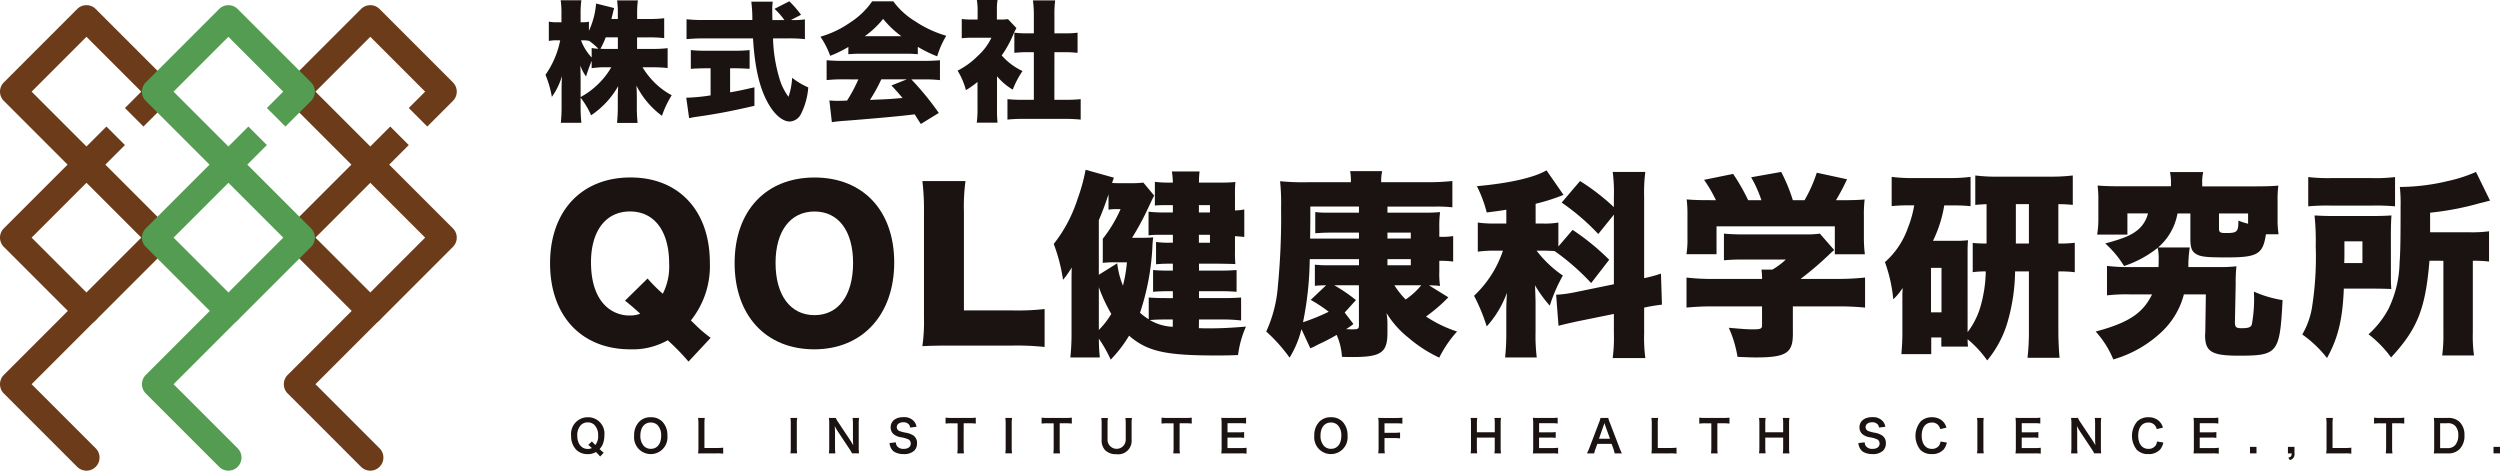<svg id="グループ_45" data-name="グループ 45" xmlns="http://www.w3.org/2000/svg" xmlns:xlink="http://www.w3.org/1999/xlink" width="330.036" height="62.134" viewBox="0 0 330.036 62.134">
  <defs>
    <clipPath id="clip-path">
      <rect id="長方形_369" data-name="長方形 369" width="330.036" height="62.134" fill="none"/>
    </clipPath>
  </defs>
  <g id="グループ_6" data-name="グループ 6" transform="translate(0 0)" clip-path="url(#clip-path)">
    <path id="パス_10" data-name="パス 10" d="M11.414,46.644a1.729,1.729,0,0,1-1.223-.506L.506,36.452a1.73,1.73,0,0,1,0-2.445l9.685-9.685a1.731,1.731,0,0,1,2.446,0l9.685,9.685a1.73,1.73,0,0,1,0,2.445l-9.685,9.685a1.732,1.732,0,0,1-1.223.506M4.174,35.23l7.24,7.24,7.24-7.24-7.24-7.24Z" transform="translate(0 -3.86)" fill="#6c3b19"/>
    <path id="パス_11" data-name="パス 11" d="M11.414,69.738a1.727,1.727,0,0,1-1.223-.506L.506,59.547a1.731,1.731,0,0,1,0-2.446l9.685-9.685a1.729,1.729,0,0,1,2.445,2.446L4.174,58.324l8.462,8.462a1.729,1.729,0,0,1-1.223,2.952" transform="translate(0 -7.604)" fill="#6c3b19"/>
    <path id="パス_12" data-name="パス 12" d="M22.322,11.006,12.637,1.321a1.731,1.731,0,0,0-2.446,0L.507,11.006a1.73,1.73,0,0,0,0,2.446l9.685,9.685a1.729,1.729,0,0,0,2.446,0l3.856-3.856-2.446-2.445-2.633,2.634-7.24-7.24,7.24-7.24,7.239,7.24-2.16,2.161,2.445,2.446,3.383-3.383a1.73,1.73,0,0,0,0-2.446" transform="translate(0 -0.132)" fill="#6c3b19"/>
    <path id="パス_13" data-name="パス 13" d="M56.134,46.644a1.729,1.729,0,0,1-1.223-.506l-9.685-9.685a1.73,1.73,0,0,1,0-2.445l9.685-9.685a1.73,1.73,0,0,1,2.445,0l9.685,9.685a1.73,1.73,0,0,1,0,2.445l-9.685,9.685a1.729,1.729,0,0,1-1.223.506M48.895,35.23l7.24,7.24,7.24-7.24-7.24-7.24Z" transform="translate(-7.249 -3.86)" fill="#6c3b19"/>
    <path id="パス_14" data-name="パス 14" d="M56.134,69.738a1.727,1.727,0,0,1-1.223-.506l-9.685-9.685a1.73,1.73,0,0,1,0-2.446l9.685-9.685a1.729,1.729,0,0,1,2.445,2.446l-8.462,8.462,8.462,8.462a1.729,1.729,0,0,1-1.223,2.952" transform="translate(-7.249 -7.604)" fill="#6c3b19"/>
    <path id="パス_15" data-name="パス 15" d="M67.042,11.006,57.357,1.321a1.73,1.73,0,0,0-2.445,0l-9.685,9.685a1.73,1.73,0,0,0,0,2.446l9.685,9.685a1.728,1.728,0,0,0,2.445,0l3.856-3.856-2.445-2.445-2.634,2.634-7.24-7.24,7.24-7.24,7.24,7.24-2.16,2.161,2.445,2.446,3.383-3.383a1.73,1.73,0,0,0,0-2.446" transform="translate(-7.249 -0.132)" fill="#6c3b19"/>
    <path id="パス_16" data-name="パス 16" d="M33.781,46.644a1.723,1.723,0,0,1-1.223-.506l-9.685-9.685a1.73,1.73,0,0,1,0-2.445l9.685-9.685a1.731,1.731,0,0,1,2.446,0l9.685,9.685a1.729,1.729,0,0,1,0,2.445L35,46.138a1.726,1.726,0,0,1-1.223.506M26.542,35.23l7.24,7.24,7.24-7.24-7.24-7.24Z" transform="translate(-3.626 -3.86)" fill="#539c51"/>
    <path id="パス_17" data-name="パス 17" d="M33.781,69.738a1.727,1.727,0,0,1-1.223-.506l-9.685-9.685a1.731,1.731,0,0,1,0-2.446l9.685-9.685A1.729,1.729,0,0,1,35,49.862l-8.462,8.462L35,66.786a1.729,1.729,0,0,1-1.223,2.952" transform="translate(-3.626 -7.604)" fill="#539c51"/>
    <path id="パス_18" data-name="パス 18" d="M44.689,11.007,35,1.321a1.73,1.73,0,0,0-2.445,0l-9.685,9.685a1.731,1.731,0,0,0,0,2.446l9.685,9.685a1.728,1.728,0,0,0,2.445,0l3.856-3.856-2.445-2.445-2.634,2.634-7.24-7.24,7.24-7.24,7.24,7.24L38.86,14.39l2.445,2.446,3.383-3.383a1.73,1.73,0,0,0,0-2.446" transform="translate(-3.626 -0.132)" fill="#539c51"/>
    <path id="パス_19" data-name="パス 19" d="M93.811,70.923a5.56,5.56,0,0,0-.557-.593,2.01,2.01,0,0,1-1.081.276,2.071,2.071,0,0,1-1.526-.587,2.549,2.549,0,0,1-.664-1.833,2.2,2.2,0,0,1,2.207-2.448,2.158,2.158,0,0,1,2.179,2.419,3.039,3.039,0,0,1-.188,1.087,2.165,2.165,0,0,1-.44.693l.164.158a4.61,4.61,0,0,0,.381.328Zm-1.086-2a5.921,5.921,0,0,0,.457.475,1.8,1.8,0,0,0,.365-1.256,1.9,1.9,0,0,0-.471-1.368,1.241,1.241,0,0,0-.9-.359,1.266,1.266,0,0,0-.91.359,1.935,1.935,0,0,0-.47,1.4c0,1.062.546,1.75,1.392,1.75a1.122,1.122,0,0,0,.529-.118,4.7,4.7,0,0,0-.47-.411Z" transform="translate(-14.585 -10.656)" fill="#1a1311"/>
    <path id="パス_20" data-name="パス 20" d="M103.642,66.326a2.531,2.531,0,0,1,.657,1.831,2.206,2.206,0,1,1-4.386,0,2.509,2.509,0,0,1,.669-1.831,2.032,2.032,0,0,1,1.515-.588,2.057,2.057,0,0,1,1.544.588m-.164,1.831a1.9,1.9,0,0,0-.464-1.368,1.267,1.267,0,0,0-.9-.357c-.846,0-1.38.669-1.38,1.732a1.936,1.936,0,0,0,.476,1.385,1.264,1.264,0,0,0,.91.359c.84,0,1.362-.669,1.362-1.75" transform="translate(-16.195 -10.656)" fill="#1a1311"/>
    <path id="パス_21" data-name="パス 21" d="M113.3,70.565a5.729,5.729,0,0,0-.834-.04h-1.738c-.329,0-.534.005-.746.018a4.675,4.675,0,0,0,.047-.776V66.72a5.723,5.723,0,0,0-.047-.869h.887a5.253,5.253,0,0,0-.047.862v3.1h1.643a6.212,6.212,0,0,0,.834-.04Z" transform="translate(-17.827 -10.674)" fill="#1a1311"/>
    <path id="パス_22" data-name="パス 22" d="M125.423,65.851a4.391,4.391,0,0,0-.047.757v3.159a4.435,4.435,0,0,0,.047.757h-.892a4.437,4.437,0,0,0,.047-.757V66.608a4.381,4.381,0,0,0-.047-.757Z" transform="translate(-20.185 -10.674)" fill="#1a1311"/>
    <path id="パス_23" data-name="パス 23" d="M133.652,70.525a5.408,5.408,0,0,0-.376-.628l-1.515-2.284c-.111-.177-.258-.429-.4-.7.006.082.006.082.023.3.006.111.018.376.018.511v1.926a6.514,6.514,0,0,0,.047.881h-.857a6.392,6.392,0,0,0,.046-.887V66.608a5,5,0,0,0-.046-.757h.916a3.179,3.179,0,0,0,.357.622l1.486,2.237c.142.211.329.516.459.752-.024-.229-.042-.581-.042-.828V66.661a5.134,5.134,0,0,0-.047-.81h.858a5.125,5.125,0,0,0-.047.81v3.105a4.446,4.446,0,0,0,.047.758Z" transform="translate(-21.168 -10.674)" fill="#1a1311"/>
    <path id="パス_24" data-name="パス 24" d="M140.988,69.048a.835.835,0,0,0,.164.516,1.04,1.04,0,0,0,.857.347c.587,0,.939-.264.939-.706a.6.6,0,0,0-.293-.54,3.714,3.714,0,0,0-1.021-.288,2.067,2.067,0,0,1-.887-.358,1.154,1.154,0,0,1-.452-.951c0-.816.657-1.344,1.668-1.344a1.728,1.728,0,0,1,1.461.592,1.575,1.575,0,0,1,.287.68l-.84.1a.766.766,0,0,0-.175-.417.933.933,0,0,0-.734-.281c-.511,0-.858.258-.858.639a.558.558,0,0,0,.4.535,5.163,5.163,0,0,0,.828.211,2.571,2.571,0,0,1,.958.359,1.159,1.159,0,0,1,.487,1.01,1.362,1.362,0,0,1-.37,1,1.947,1.947,0,0,1-1.4.447,2.365,2.365,0,0,1-1.233-.3,1.381,1.381,0,0,1-.516-.67,1.958,1.958,0,0,1-.111-.487Z" transform="translate(-22.716 -10.653)" fill="#1a1311"/>
    <path id="パス_25" data-name="パス 25" d="M151.361,69.754a4.883,4.883,0,0,0,.047.763h-.886a5.041,5.041,0,0,0,.047-.763V66.548h-.793a5.847,5.847,0,0,0-.8.04V65.8a5.914,5.914,0,0,0,.8.041h2.325a6.238,6.238,0,0,0,.863-.041v.786a6.2,6.2,0,0,0-.863-.04h-.734Z" transform="translate(-24.147 -10.666)" fill="#1a1311"/>
    <path id="パス_26" data-name="パス 26" d="M159.28,65.851a4.4,4.4,0,0,0-.047.757v3.159a4.439,4.439,0,0,0,.047.757h-.892a4.434,4.434,0,0,0,.047-.757V66.608a4.378,4.378,0,0,0-.047-.757Z" transform="translate(-25.673 -10.674)" fill="#1a1311"/>
    <path id="パス_27" data-name="パス 27" d="M166.494,69.754a4.883,4.883,0,0,0,.047.763h-.887a5.045,5.045,0,0,0,.047-.763V66.548h-.794a5.847,5.847,0,0,0-.8.04V65.8a5.915,5.915,0,0,0,.8.041h2.325a6.238,6.238,0,0,0,.863-.041v.786a6.2,6.2,0,0,0-.863-.04h-.734Z" transform="translate(-26.6 -10.666)" fill="#1a1311"/>
    <path id="パス_28" data-name="パス 28" d="M177.558,65.851a4.748,4.748,0,0,0-.047.8v2.085a1.768,1.768,0,0,1-2,1.9,2.027,2.027,0,0,1-1.516-.552,1.891,1.891,0,0,1-.44-1.351V66.655a4.819,4.819,0,0,0-.047-.8h.875a4.686,4.686,0,0,0-.047.8v2.073a1.2,1.2,0,1,0,2.4-.005V66.655a4.686,4.686,0,0,0-.047-.8Z" transform="translate(-28.124 -10.674)" fill="#1a1311"/>
    <path id="パス_29" data-name="パス 29" d="M185.385,69.754a4.88,4.88,0,0,0,.047.763h-.887a5.038,5.038,0,0,0,.047-.763V66.548H183.8a5.848,5.848,0,0,0-.8.04V65.8a5.915,5.915,0,0,0,.8.041h2.325a6.238,6.238,0,0,0,.863-.041v.786a6.2,6.2,0,0,0-.863-.04h-.734Z" transform="translate(-29.662 -10.666)" fill="#1a1311"/>
    <path id="パス_30" data-name="パス 30" d="M195.748,70.557a5.1,5.1,0,0,0-.759-.04h-1.832c-.351,0-.511.005-.746.018a4.772,4.772,0,0,0,.047-.776V66.582a5.188,5.188,0,0,0-.047-.757c.235.011.388.018.746.018h1.773a6.292,6.292,0,0,0,.758-.042v.776a5.268,5.268,0,0,0-.758-.042h-1.691v1.209h1.427a6.159,6.159,0,0,0,.764-.04v.769a4.534,4.534,0,0,0-.764-.041h-1.432v1.385H195a5.662,5.662,0,0,0,.752-.041Z" transform="translate(-31.188 -10.666)" fill="#1a1311"/>
    <path id="パス_31" data-name="パス 31" d="M210.8,66.326a2.532,2.532,0,0,1,.657,1.831,2.206,2.206,0,1,1-4.386,0,2.509,2.509,0,0,1,.669-1.831,2.032,2.032,0,0,1,1.515-.588,2.057,2.057,0,0,1,1.544.588m-.164,1.831a1.9,1.9,0,0,0-.464-1.368,1.267,1.267,0,0,0-.9-.357c-.846,0-1.38.669-1.38,1.732a1.937,1.937,0,0,0,.476,1.385,1.264,1.264,0,0,0,.91.359c.84,0,1.362-.669,1.362-1.75" transform="translate(-33.564 -10.656)" fill="#1a1311"/>
    <path id="パス_32" data-name="パス 32" d="M217.97,69.67a5.075,5.075,0,0,0,.047.846h-.875a4.969,4.969,0,0,0,.047-.835V66.588a5.068,5.068,0,0,0-.047-.762c.24.011.388.018.745.018h1.645a5.989,5.989,0,0,0,.8-.042v.793a5.593,5.593,0,0,0-.8-.042H217.97V67.8h1.256a5.814,5.814,0,0,0,.8-.041v.781a5.757,5.757,0,0,0-.8-.041H217.97Z" transform="translate(-35.197 -10.666)" fill="#1a1311"/>
    <path id="パス_33" data-name="パス 33" d="M235.712,65.851a4.575,4.575,0,0,0-.047.752v3.165a4.665,4.665,0,0,0,.047.757h-.875a4.489,4.489,0,0,0,.047-.757V68.44h-2.36v1.327a4.612,4.612,0,0,0,.047.757H231.7a4.527,4.527,0,0,0,.047-.757V66.608a4.566,4.566,0,0,0-.047-.757h.875a4.808,4.808,0,0,0-.047.752v1.133h2.36V66.608a4.433,4.433,0,0,0-.047-.757Z" transform="translate(-37.556 -10.674)" fill="#1a1311"/>
    <path id="パス_34" data-name="パス 34" d="M244.839,70.557a5.083,5.083,0,0,0-.758-.04h-1.832c-.352,0-.511.005-.746.018a4.776,4.776,0,0,0,.047-.776V66.582a5.192,5.192,0,0,0-.047-.757c.235.011.388.018.746.018h1.773a6.293,6.293,0,0,0,.758-.042v.776a5.269,5.269,0,0,0-.758-.042h-1.691v1.209h1.427a6.159,6.159,0,0,0,.764-.04v.769a4.534,4.534,0,0,0-.764-.041h-1.433v1.385h1.762a5.639,5.639,0,0,0,.752-.041Z" transform="translate(-39.146 -10.666)" fill="#1a1311"/>
    <path id="パス_35" data-name="パス 35" d="M253.68,70.525a3.748,3.748,0,0,0-.164-.617l-.235-.64H251.4l-.235.64a2.911,2.911,0,0,0-.177.617h-.963a6.5,6.5,0,0,0,.312-.693l1.292-3.389a3.527,3.527,0,0,0,.187-.593h1.022a3.957,3.957,0,0,0,.2.593l1.3,3.389a6.364,6.364,0,0,0,.3.693Zm-1.238-3.67c-.024-.065-.041-.135-.106-.329l-.112.329-.61,1.738h1.456Z" transform="translate(-40.527 -10.674)" fill="#1a1311"/>
    <path id="パス_36" data-name="パス 36" d="M263.5,70.565a5.73,5.73,0,0,0-.834-.04H260.93c-.329,0-.534.005-.746.018a4.672,4.672,0,0,0,.047-.776V66.72a5.72,5.72,0,0,0-.047-.869h.887a5.247,5.247,0,0,0-.047.862v3.1h1.643a6.213,6.213,0,0,0,.834-.04Z" transform="translate(-42.174 -10.674)" fill="#1a1311"/>
    <path id="パス_37" data-name="パス 37" d="M270.109,69.754a4.88,4.88,0,0,0,.047.763h-.887a5.04,5.04,0,0,0,.047-.763V66.548h-.793a5.848,5.848,0,0,0-.8.04V65.8a5.916,5.916,0,0,0,.8.041h2.325a6.238,6.238,0,0,0,.863-.041v.786a6.2,6.2,0,0,0-.863-.04h-.734Z" transform="translate(-43.395 -10.666)" fill="#1a1311"/>
    <path id="パス_38" data-name="パス 38" d="M281.153,65.851a4.475,4.475,0,0,0-.048.752v3.165a4.563,4.563,0,0,0,.048.757h-.876a4.484,4.484,0,0,0,.047-.757V68.44h-2.36v1.327a4.623,4.623,0,0,0,.047.757h-.875a4.523,4.523,0,0,0,.047-.757V66.608a4.562,4.562,0,0,0-.047-.757h.875a4.82,4.82,0,0,0-.047.752v1.133h2.36V66.608a4.428,4.428,0,0,0-.047-.757Z" transform="translate(-44.921 -10.674)" fill="#1a1311"/>
    <path id="パス_39" data-name="パス 39" d="M293.629,69.048a.836.836,0,0,0,.164.516,1.04,1.04,0,0,0,.857.347c.587,0,.939-.264.939-.706a.6.6,0,0,0-.293-.54,3.715,3.715,0,0,0-1.021-.288,2.057,2.057,0,0,1-.886-.358,1.154,1.154,0,0,1-.453-.951c0-.816.657-1.344,1.668-1.344a1.728,1.728,0,0,1,1.461.592,1.575,1.575,0,0,1,.287.68l-.84.1a.754.754,0,0,0-.177-.417.927.927,0,0,0-.732-.281c-.511,0-.858.258-.858.639a.558.558,0,0,0,.4.535,5.162,5.162,0,0,0,.828.211,2.571,2.571,0,0,1,.958.359,1.159,1.159,0,0,1,.487,1.01,1.362,1.362,0,0,1-.37,1,1.947,1.947,0,0,1-1.4.447,2.365,2.365,0,0,1-1.233-.3,1.381,1.381,0,0,1-.516-.67,1.958,1.958,0,0,1-.111-.487Z" transform="translate(-47.458 -10.653)" fill="#1a1311"/>
    <path id="パス_40" data-name="パス 40" d="M305.929,69.08a2.242,2.242,0,0,1-.393.88,2,2,0,0,1-1.6.641,2.018,2.018,0,0,1-1.509-.565,2.968,2.968,0,0,1,.046-3.74,2.046,2.046,0,0,1,1.469-.558,2.077,2.077,0,0,1,1.127.282,1.8,1.8,0,0,1,.623.641,2.044,2.044,0,0,1,.182.452l-.816.188a1.2,1.2,0,0,0-.253-.5,1.06,1.06,0,0,0-.857-.364c-.833,0-1.338.651-1.338,1.732s.517,1.744,1.338,1.744a1.124,1.124,0,0,0,.953-.435,1.218,1.218,0,0,0,.194-.54Z" transform="translate(-48.917 -10.656)" fill="#1a1311"/>
    <path id="パス_41" data-name="パス 41" d="M312.374,65.851a4.393,4.393,0,0,0-.047.757v3.159a4.437,4.437,0,0,0,.047.757h-.892a4.436,4.436,0,0,0,.047-.757V66.608a4.38,4.38,0,0,0-.047-.757Z" transform="translate(-50.489 -10.674)" fill="#1a1311"/>
    <path id="パス_42" data-name="パス 42" d="M320.88,70.557a5.083,5.083,0,0,0-.758-.04H318.29c-.352,0-.511.005-.746.018a4.777,4.777,0,0,0,.047-.776V66.582a5.194,5.194,0,0,0-.047-.757c.235.011.388.018.746.018h1.773a6.292,6.292,0,0,0,.758-.042v.776a5.269,5.269,0,0,0-.758-.042h-1.691v1.209H319.8a6.16,6.16,0,0,0,.764-.04v.769a4.528,4.528,0,0,0-.764-.041h-1.433v1.385h1.762a5.639,5.639,0,0,0,.752-.041Z" transform="translate(-51.471 -10.666)" fill="#1a1311"/>
    <path id="パス_43" data-name="パス 43" d="M329.361,70.525a5.5,5.5,0,0,0-.375-.628l-1.516-2.284c-.111-.177-.258-.429-.4-.7.006.082.006.082.023.3.006.111.018.376.018.511v1.926a6.511,6.511,0,0,0,.047.881H326.3a6.4,6.4,0,0,0,.046-.887V66.608a5,5,0,0,0-.046-.757h.916a3.18,3.18,0,0,0,.357.622l1.486,2.237c.142.211.328.516.458.752-.024-.229-.042-.581-.042-.828V66.661a5.251,5.251,0,0,0-.046-.81h.857a5.127,5.127,0,0,0-.047.81v3.105a4.448,4.448,0,0,0,.047.758Z" transform="translate(-52.891 -10.674)" fill="#1a1311"/>
    <path id="パス_44" data-name="パス 44" d="M340.038,69.08a2.241,2.241,0,0,1-.393.88,2,2,0,0,1-1.6.641,2.018,2.018,0,0,1-1.509-.565,2.968,2.968,0,0,1,.046-3.74,2.046,2.046,0,0,1,1.469-.558,2.078,2.078,0,0,1,1.127.282,1.808,1.808,0,0,1,.623.641,2.043,2.043,0,0,1,.182.452l-.816.188a1.2,1.2,0,0,0-.253-.5,1.06,1.06,0,0,0-.857-.364c-.833,0-1.338.651-1.338,1.732s.517,1.744,1.338,1.744a1.124,1.124,0,0,0,.953-.435,1.207,1.207,0,0,0,.193-.54Z" transform="translate(-54.445 -10.656)" fill="#1a1311"/>
    <path id="パス_45" data-name="パス 45" d="M348.927,70.557a5.081,5.081,0,0,0-.758-.04h-1.832c-.352,0-.511.005-.746.018a4.773,4.773,0,0,0,.047-.776V66.582a5.19,5.19,0,0,0-.047-.757c.235.011.388.018.746.018h1.773a6.292,6.292,0,0,0,.758-.042v.776a5.269,5.269,0,0,0-.758-.042h-1.691v1.209h1.427a6.16,6.16,0,0,0,.764-.04v.769a4.529,4.529,0,0,0-.764-.041h-1.433v1.385h1.762a5.639,5.639,0,0,0,.752-.041Z" transform="translate(-56.017 -10.666)" fill="#1a1311"/>
    <rect id="長方形_367" data-name="長方形 367" width="0.857" height="0.857" transform="translate(297.032 58.994)" fill="#1a1311"/>
    <path id="パス_46" data-name="パス 46" d="M361.333,71.263a.771.771,0,0,1-.606.88l-.211-.31c.359-.1.441-.206.447-.57h-.494v-.857h.864Z" transform="translate(-58.429 -11.412)" fill="#1a1311"/>
    <path id="パス_47" data-name="パス 47" d="M369.813,70.565a5.729,5.729,0,0,0-.834-.04h-1.738c-.329,0-.534.005-.746.018a4.676,4.676,0,0,0,.047-.776V66.72a5.725,5.725,0,0,0-.047-.869h.887a5.254,5.254,0,0,0-.047.862v3.1h1.643a6.212,6.212,0,0,0,.834-.04Z" transform="translate(-59.406 -10.674)" fill="#1a1311"/>
    <path id="パス_48" data-name="パス 48" d="M376.422,69.754a4.877,4.877,0,0,0,.047.763h-.887a5.045,5.045,0,0,0,.047-.763V66.548h-.793a5.847,5.847,0,0,0-.8.04V65.8a5.914,5.914,0,0,0,.8.041h2.325a6.238,6.238,0,0,0,.863-.041v.786a6.2,6.2,0,0,0-.863-.04h-.734Z" transform="translate(-60.628 -10.666)" fill="#1a1311"/>
    <path id="パス_49" data-name="パス 49" d="M383.5,66.592a5.019,5.019,0,0,0-.047-.762c.234.011.375.017.745.017h1.063a2.1,2.1,0,0,1,1.586.517,2.365,2.365,0,0,1,.651,1.779,2.474,2.474,0,0,1-.693,1.868,2.084,2.084,0,0,1-1.539.511h-1.068c-.357,0-.5.005-.745.018a4.866,4.866,0,0,0,.047-.776Zm1.714,3.236a1.292,1.292,0,0,0,1.039-.376,1.862,1.862,0,0,0,.429-1.3,1.752,1.752,0,0,0-.4-1.257,1.32,1.32,0,0,0-1.057-.352h-.939v3.289Z" transform="translate(-62.154 -10.67)" fill="#1a1311"/>
    <rect id="長方形_368" data-name="長方形 368" width="0.857" height="0.857" transform="translate(329.179 58.994)" fill="#1a1311"/>
    <path id="パス_50" data-name="パス 50" d="M98.032,6.465h2.026a16.128,16.128,0,0,0,2.009-.1V8.989a16.684,16.684,0,0,0-2.026-.1H98.753a10.73,10.73,0,0,0,1.752,2.18,9.658,9.658,0,0,0,2.1,1.512,13.219,13.219,0,0,0-1.289,2.714,11.238,11.238,0,0,1-3.366-3.985c.035.55.052,1.1.052,1.529v1.217a19.749,19.749,0,0,0,.1,2.182H95.387a20.157,20.157,0,0,0,.1-2.182V13.008c0-.464.018-.98.051-1.631a11.352,11.352,0,0,1-3.572,3.846A10.856,10.856,0,0,0,90.579,12.9V14a20,20,0,0,0,.1,2.215H87.968a20.427,20.427,0,0,0,.1-2.215V11.686c0-.379.018-1.048.052-1.648A9.243,9.243,0,0,1,86.784,12.8a13.738,13.738,0,0,0-.842-2.92,11.872,11.872,0,0,0,1.941-4.551h-.4a4.82,4.82,0,0,0-1.1.085V2.859a4.734,4.734,0,0,0,1.1.085h.566V1.828a12,12,0,0,0-.1-1.786h2.73a12.186,12.186,0,0,0-.1,1.786V2.944h.309a3.684,3.684,0,0,0,.79-.069v1.2A10.5,10.5,0,0,0,92.623.471l2.386.6c-.069.223-.12.43-.257,1.014-.034.12-.034.137-.1.429h.842V1.793a12.161,12.161,0,0,0-.1-1.734h2.748a11.856,11.856,0,0,0-.1,1.734v.721h1.563a15.731,15.731,0,0,0,2.008-.1V5.04a16.659,16.659,0,0,0-2.026-.1H98.032Zm-7.453,6.355a10.444,10.444,0,0,0,2.25-1.649,10.122,10.122,0,0,0,1.8-2.284h-.566a12.612,12.612,0,0,0-2.026.121V8.044c-.275.671-.566,1.476-.738,2.061a5.744,5.744,0,0,1-.757-1.443c.018.464.035,1.117.035,1.752Zm1.46-6.475a6.288,6.288,0,0,0,.893.1,9.3,9.3,0,0,0-1.254-1.064V5.4a3.461,3.461,0,0,0-.739-.069H90.63A6.837,6.837,0,0,0,92.039,7.6Zm1.855-1.409a10.844,10.844,0,0,1-.7,1.512c.36.018.533.018.876.018h1.426V4.935Z" transform="translate(-13.93 -0.007)" fill="#1a1311"/>
    <path id="パス_51" data-name="パス 51" d="M110.613,9.049c-.618,0-1.357.034-1.889.069V6.645a18.552,18.552,0,0,0,1.957.085h3.881a18.079,18.079,0,0,0,1.924-.085V9.118c-.533-.035-1.271-.069-1.906-.069h-.67v3.177c1.082-.189,1.718-.327,3.212-.67V14c-3.212.739-4.86,1.048-7.436,1.425a11.862,11.862,0,0,0-1.186.207l-.378-2.7a23.955,23.955,0,0,0,3.212-.309V9.049Zm11.506-6.371a9.95,9.95,0,0,0,1.666-.085V5.2a18.674,18.674,0,0,0-2.232-.1h-1.975a19.985,19.985,0,0,0,.841,5.272,7.5,7.5,0,0,0,1.2,2.439,9.121,9.121,0,0,0,.48-2.508,9.671,9.671,0,0,0,2.13,1.27,9.3,9.3,0,0,1-.979,3.538,1.751,1.751,0,0,1-1.46.964c-1,0-2.129-1-3-2.663-1.031-1.941-1.632-4.586-1.855-8.312H110.39c-.807,0-1.476.034-2.231.1V2.575a19.878,19.878,0,0,0,2.231.1h6.458A18.889,18.889,0,0,0,116.71.256h2.833a6.316,6.316,0,0,0-.068,1.014c0,.154,0,.514.017,1.408h1.579a8.588,8.588,0,0,0-1.3-1.477l1.958-1a13.85,13.85,0,0,1,1.545,1.786l-1.339.686Z" transform="translate(-17.526 -0.033)" fill="#1a1311"/>
    <path id="パス_52" data-name="パス 52" d="M132.949,6.233a15.61,15.61,0,0,1-2.4,1.168,11.182,11.182,0,0,0-1.288-2.525,13.106,13.106,0,0,0,3.95-1.889A10.2,10.2,0,0,0,136.092.205h2.782a10.107,10.107,0,0,0,2.9,2.645,14.818,14.818,0,0,0,4.1,1.906,11.5,11.5,0,0,0-1.2,2.712,16.005,16.005,0,0,1-2.559-1.253v.978a14.978,14.978,0,0,0-1.631-.068h-5.925a16.13,16.13,0,0,0-1.615.068Zm-.772,4.276a18.127,18.127,0,0,0-2.1.1V7.985c.6.051,1.305.085,2.1.085h10.785c.824,0,1.46-.034,2.077-.085v2.627a17.758,17.758,0,0,0-2.077-.1h-1.7a37.729,37.729,0,0,1,3.622,4.431l-2.369,1.46c-.4-.618-.4-.618-.807-1.271-1.993.224-1.993.224-2.937.31-1.134.12-5.771.514-6.492.549-.6.052-1.082.1-1.511.172l-.327-2.868c.447.035.756.051,1.134.051.189,0,.189,0,1.2-.034a20.667,20.667,0,0,0,1.494-2.8Zm7.762-5.7a12.658,12.658,0,0,1-2.4-2.284,11.989,11.989,0,0,1-2.422,2.284Zm-2.644,5.7a21.612,21.612,0,0,1-1.495,2.713c2.508-.1,2.508-.1,4.294-.256-.482-.584-.722-.859-1.46-1.65l2.026-.807Z" transform="translate(-20.951 -0.033)" fill="#1a1311"/>
    <path id="パス_53" data-name="パス 53" d="M156.075,14.374a16.749,16.749,0,0,0,.069,1.821H153.4a13.088,13.088,0,0,0,.1-1.889V10.819a12.123,12.123,0,0,1-1.528,1.083,9.623,9.623,0,0,0-1.1-2.576,10.4,10.4,0,0,0,2.679-1.957,7.6,7.6,0,0,0,1.786-2.388h-2.422a11.5,11.5,0,0,0-1.495.07V2.508a8.947,8.947,0,0,0,1.323.069h.772V1.305a8.031,8.031,0,0,0-.1-1.305h2.731a7.416,7.416,0,0,0-.086,1.322V2.577h.463a6.135,6.135,0,0,0,1-.051l1.116,1.185a5.9,5.9,0,0,0-.4.806,14.041,14.041,0,0,1-1.546,2.8,8.386,8.386,0,0,0,2.748,2.061,12.141,12.141,0,0,0-1.289,2.455,7.985,7.985,0,0,1-2.077-1.768Zm7.573-1.2h1.373a18.626,18.626,0,0,0,2.1-.085v2.7c-.721-.069-1.409-.1-2.079-.1h-5.581a19.648,19.648,0,0,0-2.008.1v-2.7a18.891,18.891,0,0,0,2.06.085h1.425V6.887h-.893c-.584,0-1.133.035-1.683.086V4.312a11.572,11.572,0,0,0,1.683.085h.893V2.079a15.012,15.012,0,0,0-.12-2.026h2.936a14.1,14.1,0,0,0-.1,2.026V4.4h1.357a11.531,11.531,0,0,0,1.7-.085V6.973c-.566-.051-1.1-.086-1.7-.086h-1.357Z" transform="translate(-24.455 0)" fill="#1a1311"/>
    <path id="パス_54" data-name="パス 54" d="M104.941,52.267a30.884,30.884,0,0,0-2.742-2.819,9.418,9.418,0,0,1-4.935,1.2c-6.475,0-10.6-4.438-10.6-11.357,0-6.893,4.151-11.331,10.626-11.331,6.371,0,10.47,4.386,10.47,11.253a11.48,11.48,0,0,1-2.506,7.623l.939.914a20.289,20.289,0,0,0,1.671,1.383ZM99.536,41.3a20.714,20.714,0,0,0,2.011,2.01,7.877,7.877,0,0,0,.835-4.021c0-4.256-1.958-6.841-5.17-6.841-3.185,0-5.144,2.559-5.144,6.71,0,2.507.628,4.465,1.854,5.693a4.534,4.534,0,0,0,3.29,1.331,3.7,3.7,0,0,0,1.358-.235c-.809-.731-1.279-1.148-2.011-1.724Z" transform="translate(-14.048 -4.532)" fill="#1a1311"/>
    <path id="パス_55" data-name="パス 55" d="M136.811,39.187c0,6.893-4.2,11.461-10.548,11.461-6.4,0-10.522-4.464-10.522-11.383,0-6.893,4.125-11.3,10.548-11.3s10.522,4.386,10.522,11.226m-5.431.052c0-4.23-1.932-6.789-5.091-6.789-3.186,0-5.144,2.585-5.144,6.789,0,4.256,1.958,6.893,5.144,6.893,3.159,0,5.091-2.611,5.091-6.893" transform="translate(-18.761 -4.532)" fill="#1a1311"/>
    <path id="パス_56" data-name="パス 56" d="M149.188,50.244c-1.8,0-2.872.026-3.864.079a23.438,23.438,0,0,0,.209-3.812V32.725a31.628,31.628,0,0,0-.209-4.2h5.691a25.908,25.908,0,0,0-.208,4.125V45.6h6.318a30.924,30.924,0,0,0,4.335-.182v5.012a34,34,0,0,0-4.335-.183Z" transform="translate(-23.556 -4.623)" fill="#1a1311"/>
    <path id="パス_57" data-name="パス 57" d="M185.179,47.658c.757.026.94.026,1.148.026,1.645,0,2.925-.052,5.066-.235a13.443,13.443,0,0,0-1.044,3.76c-1.332.053-2.011.053-3,.053-6.605,0-9.008-.55-11.383-2.613a17.087,17.087,0,0,1-2.428,3.161,16.911,16.911,0,0,0-1.566-2.768c.026,1.227.026,1.331.129,2.48h-3.89a28.709,28.709,0,0,0,.157-3.054v-6.4c0-1.148,0-1.54.026-2.427a4.429,4.429,0,0,1-.313.5,8.3,8.3,0,0,1-.835,1.124,22.717,22.717,0,0,0-1.227-4.727,18.826,18.826,0,0,0,3.159-5.979,23.579,23.579,0,0,0,1.045-3.812l3.733,1.045c-.1.313-.131.339-.234.7.469.026.678.026,1.253.026h1.175a12.49,12.49,0,0,0,1.7-.077l1.435,1.722c-.183.313-.183.313-.992,2.037a36.276,36.276,0,0,1-1.932,3.525h1.462c.575,0,1.07-.026,1.331-.053a9.844,9.844,0,0,0-.1.993,32.249,32.249,0,0,1-1.645,8.955,7.27,7.27,0,0,0,1.15.861V43.61c.731.053,1.331.079,2.324.079h.861v-.912h-.522c-.784,0-1.489.026-2.089.078V39.982c.6.052,1.228.079,2.089.079h.522v-.914h-.6a15,15,0,0,0-1.619.078V36.275a10.664,10.664,0,0,0,1.7.1h.522V35.334h-2.089a7.862,7.862,0,0,0-1.122.078V32.28a17.23,17.23,0,0,0,2.375.1h.835v-.966h-.444c-.991,0-1.279,0-1.931.053V28.338a13.206,13.206,0,0,0,1.931.1h.444a11.612,11.612,0,0,0-.131-1.463h3.656a11.642,11.642,0,0,0-.079,1.463h2.9a15.527,15.527,0,0,0,1.906-.079,16.907,16.907,0,0,0-.052,1.75v2.009a7.315,7.315,0,0,0,1.228-.131v3.63c-.549-.052-.731-.079-1.228-.1v1.959a15.855,15.855,0,0,0,.052,1.723c-.548-.026-.548-.026-2.035-.052h-2.768v.914h2.742c.991,0,1.488-.027,2.22-.079v2.872c-.732-.052-1.332-.078-2.246-.078h-2.716v.912h3.159c.993,0,1.672-.026,2.4-.079v3.03a22.155,22.155,0,0,0-2.4-.131h-3.159ZM174.4,39.094a11.125,11.125,0,0,0,.757,2.95,18.845,18.845,0,0,0,.522-3.081h-1.724a11.279,11.279,0,0,0-1.462.079V35.857a17.863,17.863,0,0,0,2.35-3.917h-.47a6.176,6.176,0,0,0-1.123.079V29.983c-.469,1.409-.7,2.036-1.279,3.42v7.205Zm-2.427,8.8a11.079,11.079,0,0,0,1.645-2.116,21.337,21.337,0,0,1-1.645-3.524Zm8.9-1.384c-.914,0-1.541.026-2.167.078a6.491,6.491,0,0,0,3.028.888V46.51Zm5.77-15.092h-1.462v.966h1.462Zm-1.462,4.962h1.462V35.334h-1.462Z" transform="translate(-26.91 -4.335)" fill="#1a1311"/>
    <path id="パス_58" data-name="パス 58" d="M223.539,43.62a21.2,21.2,0,0,1-2.95,2.533,16.709,16.709,0,0,0,4.1,1.984,15.192,15.192,0,0,0-2.35,3.446,17.732,17.732,0,0,1-4.046-2.611,12.5,12.5,0,0,1-2.925-3.29,7.3,7.3,0,0,1,.131,1.435v1.176c0,2.637-.835,3.211-4.62,3.211-.314,0-.783,0-1.385-.026a8.408,8.408,0,0,0-.7-2.9,24.3,24.3,0,0,1-2.35,1.228l-.757.392a3.368,3.368,0,0,0-.366.156l-1.175-2.531a13.052,13.052,0,0,1-1.566,3.759,21.394,21.394,0,0,0-3.082-3.446,17.533,17.533,0,0,0,1.542-6.058,93.615,93.615,0,0,0,.417-10.233,28.2,28.2,0,0,0-.131-3.551,31.294,31.294,0,0,0,3.708.131h5.639v-.157a6.587,6.587,0,0,0-.1-1.306h4.23a6.129,6.129,0,0,0-.131,1.463h6.031a32.249,32.249,0,0,0,3.368-.157v3.472a17.975,17.975,0,0,0-2.141-.1H215.5v.809h4.831c1.018,0,1.489-.026,2.115-.079a14.075,14.075,0,0,0-.1,2.064v1.2h.235a8.322,8.322,0,0,0,1.593-.1v3.368a10.634,10.634,0,0,0-1.671-.1h-.158v1.436a10.6,10.6,0,0,0,.1,1.88,12.865,12.865,0,0,0-1.461-.079Zm-18.3-5.039a43.327,43.327,0,0,1-.887,8.329,27.464,27.464,0,0,0,3.394-1.383,18.776,18.776,0,0,0-2.377-1.567l2.037-1.932c-.783.026-1.045.026-1.488.079V39.312a15.556,15.556,0,0,0,1.776.079h4.047v-.81Zm6.5-3.5H207.77c-.549,0-.966.027-1.8.079V32.367a14.13,14.13,0,0,0,1.75.079h4.02v-.809h-6.423v1.332c0,.678,0,.678-.026,2.9h6.449Zm-.731,12.062a9.69,9.69,0,0,1-.966.68c.6.026.6.026.7.026.887,0,.992-.053.992-.576V42.027h-3.264a21.021,21.021,0,0,1,2.871,1.958l-1.488,1.645Zm7.571-12.062H215.5v.783h3.082ZM215.5,39.391h3.082v-.81H215.5Zm.914,2.636a10.925,10.925,0,0,0,1.488,1.88,9.68,9.68,0,0,0,2.063-1.88Z" transform="translate(-32.336 -4.37)" fill="#1a1311"/>
    <path id="パス_59" data-name="パス 59" d="M247.7,41.72a30.541,30.541,0,0,0-4.83-4.23c-.576-.026-.992-.052-1.594-.052h-.783a14.877,14.877,0,0,0,3.473,3.29A20.47,20.47,0,0,0,242.24,44.7a16.558,16.558,0,0,1-1.957-2.691c.026.419.052,1.15.077,2.168v3.968a23.712,23.712,0,0,0,.157,3.394h-4.177a30.167,30.167,0,0,0,.157-3.394v-3c0-.443.026-.966.079-2.14a13.407,13.407,0,0,1-2.664,4.438,23.77,23.77,0,0,0-1.671-4.046,14.462,14.462,0,0,0,3.812-5.953h-1.018a15.106,15.106,0,0,0-2.3.131V33.73a15.419,15.419,0,0,0,2.35.131H236.5V32.033c-.574.1-1.123.184-2.585.366a16.745,16.745,0,0,0-1.3-3.472c4.36-.392,7.6-1.148,9.19-2.09l2.245,3.239a25.825,25.825,0,0,1-3.682,1.176v2.61h.966a10.688,10.688,0,0,0,2.037-.131v3.159l1.88-2.192a31.485,31.485,0,0,1,4.83,3.942Zm3-11.384a20.521,20.521,0,0,0-.157-3.29h4.308a21.1,21.1,0,0,0-.157,3.29V41.068a16.35,16.35,0,0,0,2.22-.6l.131,4.1a23.143,23.143,0,0,0-2.351.391V48.3a21.282,21.282,0,0,0,.157,3.316h-4.308a21.271,21.271,0,0,0,.157-3.342v-2.48l-4.752.966c-1.435.313-1.984.443-2.558.6l-.314-4.1a16.355,16.355,0,0,0,2.533-.339l5.091-1.046V32.686l-2.062,2.558a29.539,29.539,0,0,0-4.831-4.15l2.427-2.846a29.2,29.2,0,0,1,4.465,3.446Z" transform="translate(-37.644 -4.35)" fill="#1a1311"/>
    <path id="パス_60" data-name="パス 60" d="M269.6,30.822a18.654,18.654,0,0,0-1.568-2.69l3.838-.783a27.486,27.486,0,0,1,1.985,3.473H275.6a15.951,15.951,0,0,0-1.357-3.028l3.968-.706a21.82,21.82,0,0,1,1.54,3.735h1.542a18.615,18.615,0,0,0,1.618-3.63l3.994.863a29.444,29.444,0,0,1-1.461,2.767h.522c1.618,0,2.375-.026,3.263-.1a16.413,16.413,0,0,0-.1,2.194v2.9a17.373,17.373,0,0,0,.131,2.142h-3.968V34.268H269.676V37.95h-3.97a12.263,12.263,0,0,0,.131-2.168V32.91a17.183,17.183,0,0,0-.1-2.194c.939.079,1.618.1,3.211.1Zm10.155,17.65c0,2.533-.887,3.107-4.934,3.107-.443,0-1.148-.027-2.375-.079a15.311,15.311,0,0,0-1.149-3.838c1.436.131,2.428.209,3.159.209,1.045,0,1.227-.079,1.227-.55v-2.48h-6.37a32.67,32.67,0,0,0-3.6.158V41.031a28.947,28.947,0,0,0,3.551.183h6.423a8.086,8.086,0,0,0-.078-1.228h1.436a9.505,9.505,0,0,0,1.776-1.332h-5.4a26.439,26.439,0,0,0-2.768.1V35.233a27.644,27.644,0,0,0,2.794.1h7.807a12.842,12.842,0,0,0,2.062-.1L285.21,37.4c-.287.235-.392.34-.783.706a43.532,43.532,0,0,1-3.655,3.107h4.83a33.814,33.814,0,0,0,3.682-.183V45a33.974,33.974,0,0,0-3.733-.158h-5.8Z" transform="translate(-43.069 -4.391)" fill="#1a1311"/>
    <path id="パス_61" data-name="パス 61" d="M314.159,40.311a24.977,24.977,0,0,1-.913,6.4,14.166,14.166,0,0,1-2.768,5.352,14.122,14.122,0,0,0-2.583-2.793,6.354,6.354,0,0,0,.052.966h-3.525v-1.2h-1.332v2.194h-3.942c.079-.862.131-1.8.131-2.768V43.185a6.008,6.008,0,0,0,.027-.68,7.666,7.666,0,0,1-1.228,1.488,19.9,19.9,0,0,0-1.1-4.908,10.748,10.748,0,0,0,3.028-4.516,14.625,14.625,0,0,0,.835-2.977h-.757a20.181,20.181,0,0,0-2.219.1V27.832a20.535,20.535,0,0,0,2.715.157h4.882a21.4,21.4,0,0,0,2.82-.157V31.7a21.57,21.57,0,0,0-2.376-.1h-1.1a16.6,16.6,0,0,1-1.488,4.675H306.4a12.409,12.409,0,0,0,1.541-.079c-.052.809-.052,1.017-.052,1.724V48.327a10.165,10.165,0,0,0,1.7-3.368,17.827,17.827,0,0,0,.7-4.647,12.149,12.149,0,0,0-1.723.1V36.552a17.5,17.5,0,0,0,1.827.078V31.436c-.628.026-.992.052-1.489.1v-3.89a22.406,22.406,0,0,0,3.108.157h6.813a23.3,23.3,0,0,0,2.951-.157v3.89a15.711,15.711,0,0,0-1.906-.1V36.63a15.9,15.9,0,0,0,2.168-.1v3.889a14.681,14.681,0,0,0-2.168-.1V48.04c0,1.3.052,2.427.157,3.681H315.8a30.87,30.87,0,0,0,.184-3.629V40.311Zm-11.1,5.4h1.384V39.842h-1.384Zm12.925-14.28h-1.724v5.2h1.724Z" transform="translate(-48.138 -4.482)" fill="#1a1311"/>
    <path id="パス_62" data-name="パス 62" d="M338.466,39.651c.027-.445.027-.68.027-.968a6.126,6.126,0,0,0-.131-1.566,14.37,14.37,0,0,1-4.439,2.4,13.276,13.276,0,0,0-2.48-2.977c2.533-.7,3.472-1.1,4.36-1.853a4.076,4.076,0,0,0,1.279-2.116h-2.716v2.793h-3.994a12.434,12.434,0,0,0,.158-2.114v-2.3a15.259,15.259,0,0,0-.1-2.063c.913.079,1.75.1,3.133.1h6.552v-.366a6.672,6.672,0,0,0-.131-1.514h4.387a6.168,6.168,0,0,0-.131,1.488V29h6.919c1.41,0,2.193-.026,3.133-.1a14.531,14.531,0,0,0-.1,2.063v2.272a12.442,12.442,0,0,0,.131,2.088h-1.671c-.391,2.638-1.123,3.055-5.144,3.055-2.793,0-3.524-.078-4.151-.5-.5-.314-.679-.837-.679-1.959V32.575h-1.7a7.726,7.726,0,0,1-2.559,4.49h4.178a16.1,16.1,0,0,0-.184,2.586h4.753c.287,0,1.2-.053,1.593-.1a20.468,20.468,0,0,0-.1,2.375l-.1,5.013c0,.654.157.784.888.784.94,0,1.253-.131,1.357-.549a18.943,18.943,0,0,0,.262-4.281,15.037,15.037,0,0,0,3.785,1.122c-.364,7-.626,7.337-5.77,7.337-3.628,0-4.464-.523-4.464-2.768l.027-.209.078-5.117h-2.9a10.378,10.378,0,0,1-3,5.013,15.65,15.65,0,0,1-6.319,3.577,12.636,12.636,0,0,0-2.324-3.682c4.361-1.176,6.214-2.4,7.441-4.908h-2.949a22.78,22.78,0,0,0-3,.131v-3.89a22.877,22.877,0,0,0,2.95.157Zm11.828-7.076h-3.838V34.56c0,.5.157.6.861.6,1.542,0,1.7-.131,1.7-1.645a8.105,8.105,0,0,0,1.28.417Z" transform="translate(-53.517 -4.396)" fill="#1a1311"/>
    <path id="パス_63" data-name="パス 63" d="M374.429,40.221c0,1.435,0,1.566.052,2.323-.626-.026-1.279-.052-2.767-.052h-3.5c-.157,4.047-.757,6.527-2.22,9.164a15.161,15.161,0,0,0-3.264-3.107,10.588,10.588,0,0,0,1.254-3.394,42.46,42.46,0,0,0,.521-8.252,32.489,32.489,0,0,0-.157-4.071c.888.052,1.515.078,2.82.078h4.543c1.331,0,1.931-.026,2.793-.078-.052.626-.078,1.645-.078,2.793ZM363.515,27.767a23.052,23.052,0,0,0,3.16.131h5.09a21.629,21.629,0,0,0,3.212-.131v3.864a27.966,27.966,0,0,0-3-.1h-5.561a27.266,27.266,0,0,0-2.9.1Zm7.154,11.357V36.253h-2.376v1.279c0,.887,0,.913-.026,1.592Zm8.851-.313c-.522,6.319-1.566,8.982-5.065,12.767a15,15,0,0,0-2.976-3.054,12.451,12.451,0,0,0,2.638-3.368,14.736,14.736,0,0,0,1.461-6.11c.1-1.383.131-2.846.131-7.363a20.156,20.156,0,0,0-.1-2.611,27.581,27.581,0,0,0,6.345-.783,19.123,19.123,0,0,0,3.708-1.2l1.854,3.787c-.55.131-.68.184-1.359.34a37.859,37.859,0,0,1-6.552,1.253v2.585h5.143a17.158,17.158,0,0,0,2.638-.131v3.994a16.913,16.913,0,0,0-2.142-.1v9.5a18.45,18.45,0,0,0,.157,3h-4.2a20.028,20.028,0,0,0,.157-3v-9.5Z" transform="translate(-58.796 -4.391)" fill="#1a1311"/>
  </g>
</svg>
